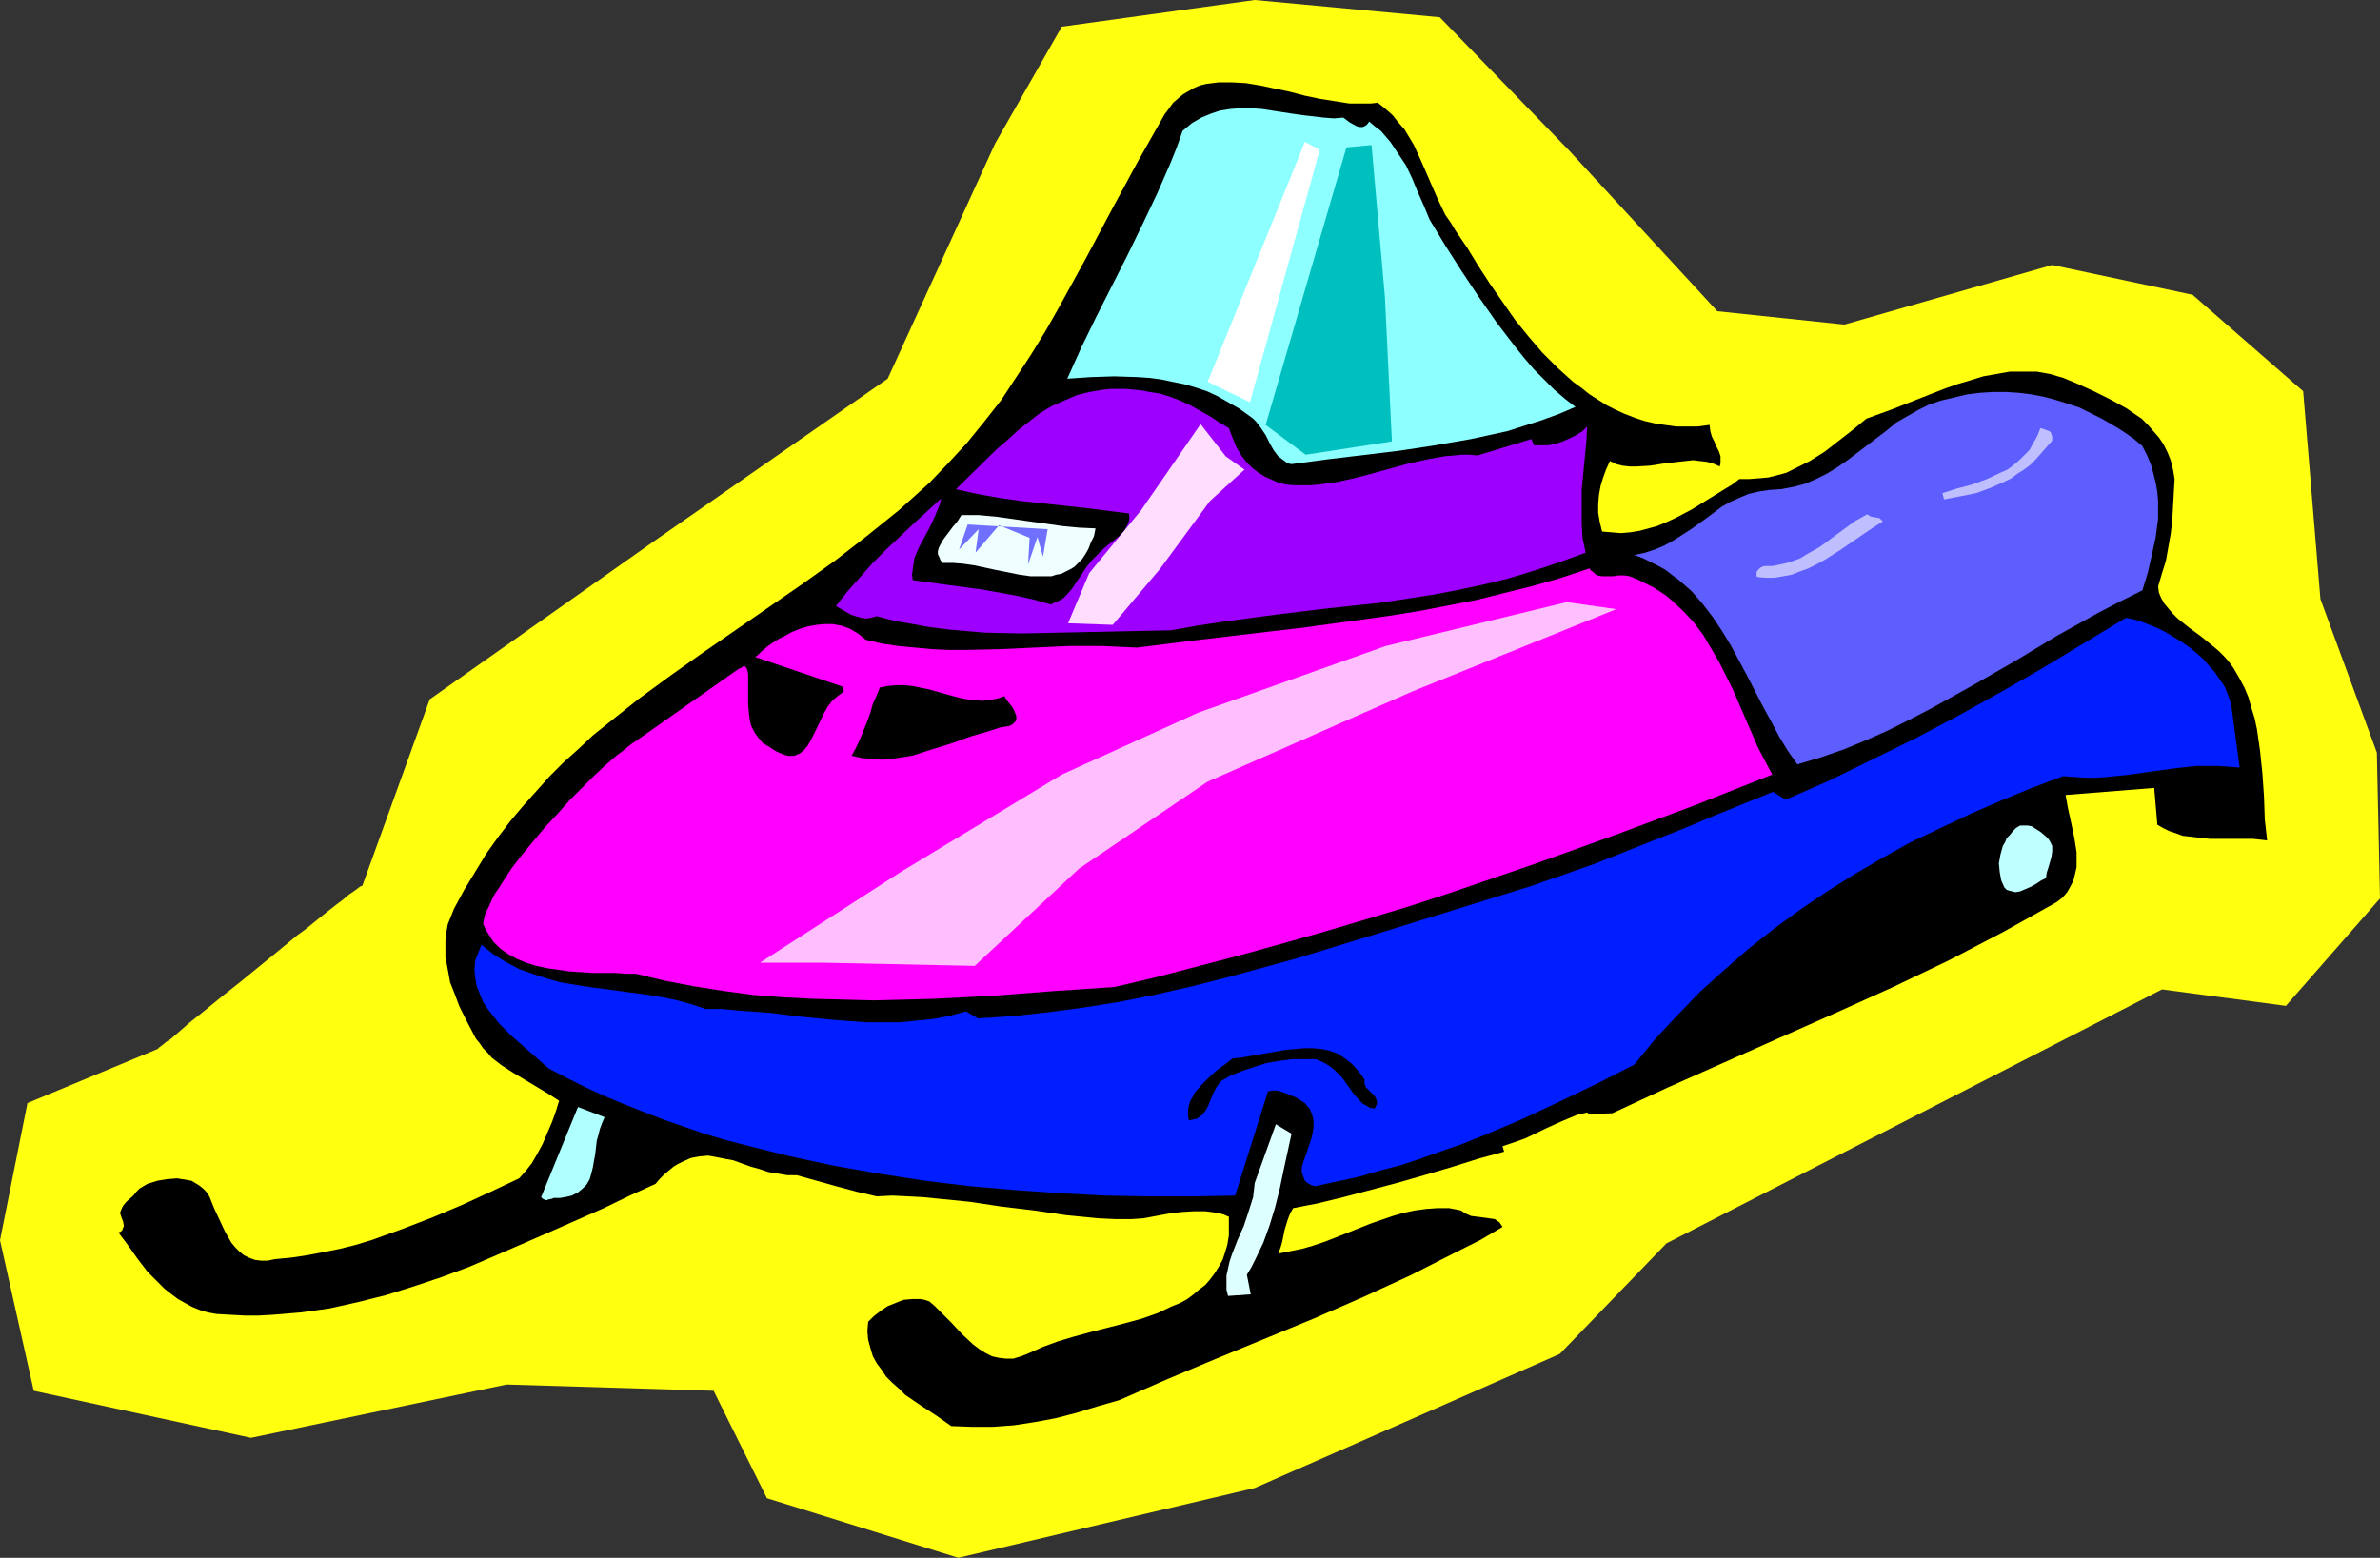 <?xml version="1.0" encoding="UTF-8" standalone="no"?>
<svg
   version="1.0"
   width="129.766mm"
   height="84.959mm"
   id="svg20"
   sodipodi:docname="Snowmobile 12.wmf"
   xmlns:inkscape="http://www.inkscape.org/namespaces/inkscape"
   xmlns:sodipodi="http://sodipodi.sourceforge.net/DTD/sodipodi-0.dtd"
   xmlns="http://www.w3.org/2000/svg"
   xmlns:svg="http://www.w3.org/2000/svg">
  <rect width="100%" height="100%" fill="#333333" stroke="none"/>
  <sodipodi:namedview
     id="namedview20"
     pagecolor="#ffffff"
     bordercolor="#000000"
     borderopacity="0.25"
     inkscape:showpageshadow="2"
     inkscape:pageopacity="0.0"
     inkscape:pagecheckerboard="0"
     inkscape:deskcolor="#d1d1d1"
     inkscape:document-units="mm" />
  <defs
     id="defs1">
    <pattern
       id="WMFhbasepattern"
       patternUnits="userSpaceOnUse"
       width="6"
       height="6"
       x="0"
       y="0" />
  </defs>
  <path
     style="fill:#ffff0f;fill-opacity:1;fill-rule:evenodd;stroke:none"
     d="M 74.659,182.612 88.557,144.15 134.613,111.668 182.931,78.054 205.07,29.573 218.806,5.495 258.56,0 l 38.138,3.555 26.664,27.473 30.542,33.129 26.179,2.747 42.824,-12.282 28.926,6.141 22.786,19.877 3.555,42.825 11.635,31.674 0.646,30.058 -19.392,22.14 -25.533,-3.394 -102.131,52.359 -21.978,22.786 -62.862,27.634 -61.085,14.383 L 158.045,308.824 147.056,286.684 104.393,285.391 51.712,296.38 6.949,286.684 0,255.656 5.656,227.376 32.482,216.225 v 0 l 0.323,-0.323 0.646,-0.485 0.808,-0.646 0.97,-0.646 1.131,-0.97 1.293,-1.131 1.293,-1.131 1.616,-1.293 1.616,-1.293 1.778,-1.454 1.778,-1.454 3.878,-3.07 7.918,-6.464 3.717,-3.07 1.778,-1.293 1.778,-1.454 1.616,-1.293 1.616,-1.293 1.454,-1.131 1.293,-0.97 1.131,-0.97 0.97,-0.646 0.646,-0.485 0.646,-0.485 0.323,-0.162 z"
     id="path1" />
  <path
     style="fill:#000000;fill-opacity:1;fill-rule:evenodd;stroke:none"
     d="m 283.931,21.17 1.616,1.293 1.454,1.293 1.131,1.454 1.293,1.454 0.97,1.616 0.97,1.616 1.616,3.555 1.616,3.717 1.616,3.717 1.616,3.394 1.131,1.616 0.97,1.616 2.424,3.555 2.262,3.717 2.424,3.717 2.586,3.717 2.586,3.717 2.747,3.394 2.909,3.394 3.07,3.07 3.232,2.909 1.778,1.293 1.616,1.293 1.778,1.131 1.778,1.131 1.939,0.97 1.778,0.808 2.101,0.808 1.939,0.646 2.101,0.485 2.101,0.323 2.262,0.323 h 2.262 2.262 l 2.424,-0.323 0.162,1.293 0.323,1.131 0.485,0.97 0.485,1.131 0.485,0.97 0.323,0.97 v 0.97 0.485 l -0.162,0.646 -1.454,-0.646 -1.293,-0.323 -1.454,-0.162 -1.293,-0.162 -2.909,0.323 -2.909,0.323 -3.07,0.485 -2.747,0.162 h -1.454 l -1.454,-0.162 -1.293,-0.323 -1.293,-0.646 -0.808,1.778 -0.646,1.778 -0.485,1.616 -0.323,1.778 -0.162,1.939 v 1.778 l 0.323,1.939 0.485,1.939 1.939,0.162 1.939,0.162 1.939,-0.162 1.939,-0.323 1.778,-0.485 1.778,-0.485 1.939,-0.808 1.778,-0.808 3.394,-1.778 3.394,-2.101 3.394,-2.101 1.616,-0.97 1.454,-1.131 h 2.101 l 2.101,-0.162 1.778,-0.162 1.939,-0.485 1.778,-0.485 1.616,-0.808 3.232,-1.616 3.07,-1.939 2.909,-2.262 2.909,-2.262 2.747,-2.262 5.333,-1.939 5.333,-2.101 5.333,-2.101 2.747,-0.97 2.747,-0.808 2.586,-0.808 2.747,-0.485 2.747,-0.485 h 2.747 2.747 l 2.747,0.485 2.747,0.808 2.747,1.131 3.555,1.616 3.555,1.778 3.232,1.778 1.616,1.131 1.454,0.97 1.293,1.293 1.131,1.293 1.131,1.293 0.97,1.454 0.808,1.616 0.646,1.616 0.485,1.939 0.323,1.939 -0.323,5.656 -0.162,2.909 -0.323,2.747 -0.485,2.747 -0.485,2.747 -0.808,2.586 -0.808,2.747 0.162,1.293 0.485,1.131 0.646,1.131 0.808,0.97 0.97,1.131 0.97,0.97 2.424,1.939 2.424,1.778 2.586,2.101 1.131,0.97 1.131,1.131 0.97,1.131 0.808,1.131 1.131,1.939 1.131,2.101 0.808,1.939 0.646,2.262 0.646,2.101 0.485,2.262 0.646,4.525 0.485,4.686 0.323,4.686 0.162,4.686 0.485,4.363 -2.909,-0.323 h -2.909 -5.979 l -2.909,-0.323 -2.747,-0.323 -1.293,-0.485 -1.454,-0.485 -1.293,-0.646 -1.131,-0.646 -0.646,-7.595 -18.261,1.454 0.485,2.747 0.646,2.909 0.646,3.07 0.485,3.07 v 1.616 1.454 l -0.323,1.454 -0.323,1.293 -0.646,1.293 -0.646,1.131 -0.97,1.131 -1.293,0.97 -5.494,3.07 -5.494,3.07 -11.15,5.818 -11.474,5.495 -11.474,5.171 -23.27,10.343 -11.635,5.171 -11.474,5.333 -4.848,0.162 -0.323,-0.323 -2.101,0.485 -1.939,0.808 -2.262,0.97 -2.101,0.97 -4.363,2.101 -2.262,0.808 -2.424,0.808 0.323,1.131 -5.333,1.454 -5.656,1.778 -5.494,1.616 -5.656,1.616 -5.494,1.454 -5.494,1.454 -5.333,1.293 -5.01,0.97 -0.646,1.131 -0.485,1.293 -0.646,2.101 -0.485,2.424 -0.323,1.131 -0.485,1.293 2.424,-0.485 2.424,-0.485 2.262,-0.646 2.424,-0.808 4.525,-1.778 4.848,-1.939 4.686,-1.616 2.262,-0.646 2.262,-0.485 2.424,-0.323 2.262,-0.162 h 2.424 l 2.424,0.485 0.485,0.323 0.485,0.323 1.131,0.485 1.293,0.162 1.293,0.162 1.131,0.162 1.131,0.162 0.485,0.323 0.485,0.323 0.323,0.485 0.323,0.485 -4.686,2.747 -4.848,2.424 -9.534,4.848 -9.858,4.525 -10.019,4.363 -20.038,8.242 -10.019,4.202 -10.019,4.363 -4.525,1.293 -4.202,1.293 -4.363,1.131 -4.363,0.808 -4.202,0.646 -4.363,0.323 h -4.202 l -4.363,-0.162 -3.232,-2.262 -3.232,-2.101 -3.07,-2.101 -1.293,-1.293 -1.293,-1.131 -1.293,-1.293 -0.97,-1.454 -0.97,-1.293 -0.808,-1.454 -0.485,-1.616 -0.485,-1.778 -0.162,-1.778 0.162,-1.939 1.131,-1.131 1.454,-1.131 1.454,-0.97 1.616,-0.646 1.616,-0.646 1.778,-0.162 h 1.778 l 0.808,0.162 0.97,0.323 1.131,0.97 1.131,1.131 2.262,2.262 2.262,2.424 2.262,2.101 1.293,0.97 1.293,0.808 1.293,0.646 1.454,0.323 1.454,0.162 h 1.454 l 1.616,-0.485 1.616,-0.646 2.909,-1.293 3.07,-1.131 3.232,-0.97 3.555,-0.97 6.949,-1.778 3.555,-0.97 3.232,-1.131 3.07,-1.454 1.616,-0.646 1.454,-0.808 1.293,-0.97 1.131,-0.97 1.293,-0.97 0.97,-1.131 0.97,-1.293 0.808,-1.293 0.808,-1.454 0.485,-1.454 0.485,-1.616 0.323,-1.939 v -1.939 -1.939 l -1.131,-0.485 -1.293,-0.323 -1.131,-0.162 -1.293,-0.162 h -2.424 l -2.586,0.162 -2.586,0.323 -2.586,0.485 -2.586,0.485 -2.424,0.162 h -3.394 l -3.394,-0.162 -6.626,-0.646 -6.626,-0.97 -6.787,-0.808 -6.464,-0.97 -6.464,-0.646 -3.232,-0.323 -3.07,-0.162 -3.232,-0.162 -3.232,0.162 -4.202,-0.97 -4.202,-1.131 -4.04,-1.131 -4.04,-1.131 h -1.939 l -1.939,-0.323 -1.939,-0.323 -1.939,-0.646 -1.778,-0.485 -1.778,-0.646 -1.778,-0.646 -1.778,-0.323 -1.616,-0.323 -1.778,-0.323 -1.778,0.162 -1.778,0.323 -1.778,0.808 -0.97,0.485 -0.808,0.485 -0.97,0.808 -0.97,0.808 -0.97,0.97 -0.808,0.97 -5.333,2.424 -5.333,2.586 -10.989,4.848 -11.15,4.848 -5.656,2.424 -5.656,2.101 -5.818,1.939 -5.656,1.778 -5.818,1.454 -5.818,1.293 -5.818,0.808 -5.818,0.485 -2.909,0.162 h -2.909 l -2.909,-0.162 -2.909,-0.162 -1.778,-0.323 -1.616,-0.485 -1.616,-0.646 -1.454,-0.808 -1.454,-0.808 -1.293,-0.97 -1.454,-1.131 -1.131,-1.131 -2.424,-2.424 -2.101,-2.747 -1.939,-2.747 -1.939,-2.586 0.485,-0.162 0.323,-0.323 0.162,-0.485 0.162,-0.323 -0.162,-0.97 -0.323,-0.808 -0.162,-0.485 -0.162,-0.485 0.323,-0.808 0.323,-0.646 0.646,-0.808 1.454,-1.293 0.646,-0.808 0.646,-0.646 1.616,-0.97 2.101,-0.646 1.939,-0.323 2.101,-0.162 0.97,0.162 0.97,0.162 0.97,0.162 0.808,0.485 0.808,0.485 0.808,0.646 0.646,0.646 0.646,0.97 0.97,2.424 1.131,2.424 1.131,2.424 0.646,1.131 0.646,1.131 0.808,0.97 0.808,0.808 0.97,0.808 0.97,0.485 1.293,0.485 1.293,0.162 h 1.293 l 1.616,-0.323 3.394,-0.323 3.232,-0.485 3.394,-0.646 3.232,-0.646 3.232,-0.808 3.232,-0.97 6.302,-2.262 6.302,-2.424 6.141,-2.586 5.979,-2.747 5.818,-2.747 1.293,-1.454 1.293,-1.616 1.131,-1.939 1.131,-2.101 0.97,-2.262 0.97,-2.262 0.808,-2.262 0.646,-2.101 -2.262,-1.454 -4.848,-2.909 -2.424,-1.454 -2.262,-1.454 -2.101,-1.616 -0.808,-0.97 -0.97,-0.97 -0.646,-0.97 -0.808,-0.97 -1.778,-3.394 -1.616,-3.232 -1.293,-3.394 -0.646,-1.616 -0.323,-1.778 -0.323,-1.778 -0.323,-1.616 v -1.616 -1.778 l 0.162,-1.616 0.323,-1.778 0.646,-1.616 0.646,-1.616 2.101,-3.878 2.262,-3.717 2.262,-3.717 2.424,-3.394 2.586,-3.394 2.586,-3.07 2.747,-3.07 2.747,-3.07 2.909,-2.909 3.07,-2.747 2.909,-2.747 3.232,-2.586 6.302,-5.01 6.626,-4.848 6.626,-4.686 6.787,-4.686 13.574,-9.373 6.787,-4.848 6.464,-5.01 6.626,-5.333 3.07,-2.747 3.232,-2.909 3.878,-4.04 3.878,-4.202 3.555,-4.363 3.555,-4.525 3.07,-4.686 3.07,-4.686 3.07,-5.01 2.747,-4.848 5.494,-10.019 5.333,-10.019 5.333,-9.858 2.747,-4.848 2.747,-4.848 0.97,-1.293 0.808,-1.131 1.131,-0.97 0.97,-0.808 1.131,-0.646 1.131,-0.646 1.131,-0.485 1.293,-0.323 1.293,-0.162 1.293,-0.162 h 2.747 l 2.909,0.162 2.909,0.485 3.07,0.646 3.07,0.646 3.07,0.808 3.07,0.646 3.07,0.485 3.07,0.485 h 3.07 1.293 z"
     id="path2" />
  <path
     style="fill:#8effff;fill-opacity:1;fill-rule:evenodd;stroke:none"
     d="m 276.82,24.24 1.293,0.97 1.454,0.808 0.646,0.162 h 0.646 l 0.646,-0.323 0.323,-0.323 0.323,-0.485 1.131,0.97 1.293,0.97 0.97,1.131 0.97,1.131 1.616,2.424 1.616,2.424 1.293,2.747 1.131,2.747 1.293,2.909 1.131,2.747 3.232,5.333 3.394,5.333 3.555,5.333 3.717,5.333 3.717,4.848 1.939,2.424 1.939,2.262 2.101,2.101 2.101,2.101 2.262,1.939 2.101,1.616 -3.394,1.454 -3.555,1.293 -3.555,1.131 -3.555,1.131 -3.717,0.808 -3.717,0.808 -7.434,1.293 -7.434,1.131 -14.867,1.778 -7.272,0.97 -0.808,-0.162 -0.646,-0.485 -0.646,-0.485 -0.646,-0.485 -0.97,-1.293 -0.808,-1.454 -0.808,-1.616 -0.97,-1.454 -0.97,-1.293 -0.646,-0.646 -0.646,-0.485 -2.262,-1.616 -2.262,-1.293 -2.262,-1.293 -2.101,-0.97 -2.424,-0.808 -2.262,-0.646 -2.424,-0.485 -2.262,-0.485 -2.424,-0.323 -2.424,-0.162 -4.848,-0.162 -4.848,0.162 -4.848,0.323 2.909,-6.464 3.07,-6.303 6.464,-12.767 3.07,-6.303 3.07,-6.464 2.747,-6.303 1.293,-3.232 1.131,-3.232 0.97,-0.808 0.97,-0.808 1.939,-1.131 1.939,-0.808 1.939,-0.646 2.101,-0.323 2.101,-0.162 h 2.101 l 2.262,0.162 4.202,0.646 2.101,0.323 2.262,0.323 4.202,0.485 2.101,0.162 z"
     id="path3" />
  <path
     style="fill:#9e00ff;fill-opacity:1;fill-rule:evenodd;stroke:none"
     d="m 253.227,88.235 0.808,2.101 0.808,1.939 0.97,1.616 1.131,1.454 1.131,1.131 1.293,0.97 1.293,0.808 1.454,0.646 1.454,0.646 1.454,0.323 1.616,0.162 h 1.616 1.778 l 1.778,-0.162 3.555,-0.485 3.717,-0.808 3.717,-0.97 7.595,-2.101 3.717,-0.808 3.555,-0.646 1.939,-0.162 1.616,-0.162 h 1.616 l 1.616,0.162 11.15,-3.394 0.485,1.293 h 1.454 1.454 l 1.616,-0.323 1.454,-0.485 1.454,-0.646 1.293,-0.646 1.293,-0.808 0.97,-0.97 -0.162,3.07 -0.323,3.232 -0.646,6.787 v 3.394 3.394 l 0.162,3.07 0.323,1.454 0.323,1.616 -5.333,1.939 -5.333,1.778 -5.333,1.616 -5.333,1.293 -5.333,1.131 -5.171,0.97 -5.333,0.808 -5.333,0.808 -10.666,1.131 -10.666,1.293 -10.827,1.454 -5.333,0.808 -5.494,0.97 -7.595,0.162 -7.757,0.162 -7.595,0.162 -7.757,0.162 -7.595,-0.162 -3.717,-0.323 -3.717,-0.323 -3.878,-0.485 -3.555,-0.646 -3.717,-0.646 -3.717,-0.97 -1.131,0.323 -0.97,0.162 -1.131,-0.162 -1.131,-0.323 -0.97,-0.323 -1.131,-0.646 -1.939,-1.131 2.424,-3.07 2.586,-2.909 2.586,-2.909 2.747,-2.747 5.656,-5.333 5.656,-5.171 -0.162,0.97 -0.323,0.808 -0.808,1.939 -0.97,2.101 -1.131,2.101 -1.131,2.101 -0.97,2.262 -0.162,1.131 -0.162,1.131 -0.162,1.131 0.162,1.131 7.11,0.97 7.272,0.97 3.555,0.646 3.555,0.646 3.555,0.808 3.394,0.97 0.97,-0.485 0.808,-0.323 0.808,-0.485 0.646,-0.646 1.131,-1.293 0.97,-1.454 0.97,-1.454 0.97,-1.454 1.131,-1.454 1.293,-1.293 0.97,-0.97 1.131,-0.97 2.262,-1.778 0.97,-0.97 0.646,-1.131 0.323,-0.646 0.162,-0.646 v -0.646 -0.646 l -8.888,-1.131 -9.05,-0.97 -4.363,-0.485 -4.525,-0.646 -4.525,-0.808 -4.363,-0.97 8.403,-8.242 2.262,-1.939 2.101,-1.939 2.262,-1.778 2.262,-1.778 2.424,-1.454 2.586,-1.131 2.586,-1.131 2.586,-0.646 2.909,-0.485 1.454,-0.162 h 1.616 1.454 l 1.778,0.162 1.616,0.162 1.616,0.323 2.101,0.323 2.101,0.646 2.101,0.808 2.101,0.97 4.04,2.262 1.939,1.293 z"
     id="path4" />
  <path
     style="fill:#efffff;fill-opacity:1;fill-rule:evenodd;stroke:none"
     d="m 225.755,108.921 -0.323,1.616 -0.646,1.293 -0.485,1.293 -0.646,1.131 -0.646,0.97 -0.808,0.808 -0.808,0.808 -0.808,0.485 -0.97,0.485 -0.97,0.485 -0.97,0.162 -0.97,0.323 h -2.101 -2.262 l -2.262,-0.323 -2.424,-0.485 -2.424,-0.485 -2.262,-0.485 -2.262,-0.485 -2.262,-0.323 -2.101,-0.162 h -2.101 l -0.485,-0.646 -0.162,-0.485 -0.323,-0.646 v -0.646 l 0.162,-0.646 0.323,-0.646 0.646,-1.131 0.97,-1.293 0.97,-1.293 0.97,-1.131 0.808,-1.293 h 3.555 l 3.555,0.323 13.736,1.939 3.394,0.323 z"
     id="path5" />
  <path
     style="fill:#ff00ff;fill-opacity:1;fill-rule:evenodd;stroke:none"
     d="m 178.406,131.868 3.394,0.808 3.394,0.485 3.394,0.323 3.394,0.323 3.555,0.162 h 3.555 l 7.11,-0.162 6.949,-0.323 7.11,-0.323 h 6.949 l 3.555,0.162 3.555,0.162 11.635,-1.454 23.27,-2.747 11.797,-1.616 5.818,-0.808 5.979,-0.97 5.818,-1.131 5.818,-1.131 5.818,-1.454 5.818,-1.454 5.656,-1.616 5.818,-1.939 0.323,0.485 0.485,0.323 0.323,0.323 0.485,0.323 0.97,0.162 h 1.293 0.97 l 1.131,-0.162 h 1.293 l 0.97,0.162 1.616,0.646 1.616,0.808 1.616,0.808 1.293,0.808 1.454,0.97 1.131,0.97 2.424,2.262 2.101,2.262 1.939,2.586 1.616,2.747 1.616,2.747 1.454,2.909 1.454,2.909 5.171,11.959 1.454,2.747 1.454,2.747 -16.322,6.464 -16.483,6.141 -16.645,5.979 -16.968,5.818 -8.403,2.747 -8.565,2.586 -8.726,2.586 -8.565,2.424 -8.726,2.424 -17.291,4.525 -8.888,2.101 -12.282,0.808 -12.443,0.97 -12.443,0.646 -6.302,0.162 -6.302,0.162 -6.141,-0.162 -6.141,-0.162 -6.302,-0.323 -6.141,-0.485 -5.979,-0.808 -6.141,-0.97 -5.979,-1.131 -5.979,-1.454 h -2.101 l -2.101,-0.162 h -4.686 l -4.848,-0.323 -2.262,-0.323 -2.262,-0.323 -2.262,-0.485 -2.101,-0.646 -1.939,-0.808 -1.778,-0.97 -1.616,-1.131 -1.454,-1.454 -1.131,-1.778 -0.485,-0.808 -0.485,-1.131 0.162,-0.808 0.162,-0.808 0.485,-1.131 0.485,-0.97 0.485,-1.131 0.646,-1.293 0.808,-1.131 0.808,-1.293 1.778,-2.747 2.101,-2.747 2.424,-2.909 2.424,-2.909 2.586,-2.747 2.586,-2.909 2.586,-2.586 2.424,-2.424 2.424,-2.262 2.262,-1.939 1.131,-0.808 0.97,-0.808 0.808,-0.646 0.97,-0.646 21.17,-14.868 0.485,-0.162 0.323,-0.323 h 0.323 0.162 l 0.323,0.323 0.162,0.485 0.162,0.808 v 2.262 1.293 2.747 l 0.162,1.616 0.162,1.454 0.323,1.293 0.646,1.293 0.808,1.131 0.97,1.131 1.131,0.646 0.97,0.646 0.808,0.485 0.808,0.323 0.808,0.323 0.646,0.162 h 0.646 0.646 l 1.131,-0.485 0.808,-0.646 0.808,-0.97 0.646,-1.131 0.646,-1.293 0.646,-1.293 1.293,-2.747 0.808,-1.454 0.97,-1.293 1.131,-0.97 1.293,-0.97 -0.162,-0.97 -18.099,-6.141 0.646,-0.485 0.808,-0.808 0.97,-0.808 1.131,-0.808 1.293,-0.808 1.293,-0.646 1.454,-0.808 1.616,-0.646 1.616,-0.485 1.778,-0.323 1.616,-0.162 h 1.778 l 1.778,0.323 1.778,0.646 1.616,0.97 0.808,0.646 z"
     id="path6" />
  <path
     style="fill:#5e5eff;fill-opacity:1;fill-rule:evenodd;stroke:none"
     d="m 441.491,91.952 0.97,1.939 0.808,1.939 0.485,1.778 0.485,1.939 0.323,1.778 0.162,1.939 v 1.778 1.939 l -0.485,3.717 -0.808,3.717 -0.808,3.555 -1.131,3.717 -4.525,2.262 -4.363,2.262 -8.726,4.848 -8.565,5.171 -8.726,5.01 -8.726,4.848 -4.363,2.262 -4.525,2.262 -4.363,1.939 -4.686,1.939 -4.686,1.616 -4.848,1.454 -1.939,-2.747 -1.778,-2.909 -1.616,-3.07 -1.778,-3.232 -3.232,-6.303 -3.394,-6.303 -1.778,-2.909 -1.939,-2.909 -2.101,-2.747 -2.262,-2.586 -2.586,-2.262 -1.293,-0.97 -1.454,-1.131 -1.454,-0.808 -1.616,-0.808 -1.616,-0.808 -1.778,-0.646 2.262,-0.485 1.939,-0.646 1.939,-0.808 1.778,-0.97 1.778,-1.131 1.778,-1.131 3.394,-2.424 3.232,-2.424 1.778,-0.97 1.778,-0.808 1.939,-0.808 2.101,-0.485 2.101,-0.323 2.424,-0.162 2.586,-0.485 2.424,-0.646 2.262,-0.97 2.262,-1.131 2.101,-1.293 2.101,-1.454 4.04,-3.07 4.04,-3.07 1.939,-1.616 2.262,-1.293 2.262,-1.293 2.262,-1.131 2.424,-0.808 2.747,-0.646 2.747,-0.646 2.586,-0.323 2.747,-0.162 h 2.586 l 2.586,0.162 2.586,0.323 2.586,0.485 2.424,0.646 2.586,0.808 2.424,0.808 2.262,1.131 2.262,1.131 2.262,1.293 2.101,1.293 2.101,1.454 z"
     id="path7" />
  <path
     style="fill:#000000;fill-opacity:1;fill-rule:evenodd;stroke:none"
     d="m 207.009,143.504 0.323,0.646 0.646,0.808 0.646,0.808 0.485,0.97 0.323,0.808 v 0.323 0.485 l -0.162,0.323 -0.323,0.323 -0.323,0.323 -0.646,0.323 -1.939,0.323 -1.939,0.646 -3.878,1.131 -4.04,1.454 -4.202,1.293 -4.04,1.293 -2.101,0.323 -2.101,0.323 -2.101,0.162 -1.939,-0.162 -2.101,-0.162 -2.101,-0.485 0.97,-1.778 0.808,-1.778 1.454,-3.555 0.646,-1.778 0.485,-1.778 0.808,-1.778 0.646,-1.616 1.616,-0.323 1.778,-0.162 h 1.616 l 1.616,0.162 3.232,0.646 6.464,1.778 1.616,0.323 1.454,0.162 1.616,0.162 1.616,-0.162 1.616,-0.323 z"
     id="path8" />
  <path
     style="fill:#bfbfff;fill-opacity:1;fill-rule:evenodd;stroke:none"
     d="m 422.907,90.821 -1.131,1.293 -1.131,1.293 -1.131,1.293 -1.131,1.131 -1.293,0.97 -1.293,0.808 -1.293,0.97 -1.293,0.646 -2.909,1.293 -3.07,1.131 -3.232,0.646 -3.394,0.646 -0.323,-1.293 3.07,-0.97 3.07,-0.808 3.07,-1.131 2.747,-1.293 1.454,-0.646 1.293,-0.97 1.131,-0.97 0.97,-0.97 1.131,-1.131 0.808,-1.454 0.808,-1.454 0.646,-1.616 0.97,0.323 0.808,0.323 0.323,0.162 0.162,0.485 0.162,0.485 z"
     id="path9" />
  <path
     style="fill:#bfbfff;fill-opacity:1;fill-rule:evenodd;stroke:none"
     d="m 388.001,107.466 -2.747,1.778 -3.07,2.101 -3.07,2.101 -3.07,1.939 -1.778,0.97 -1.616,0.808 -1.778,0.646 -1.616,0.646 -1.778,0.323 -1.778,0.323 h -1.778 l -1.778,-0.162 -0.162,-0.162 v -0.323 -0.485 l 0.162,-0.323 0.646,-0.646 0.323,-0.162 0.485,-0.162 h 1.616 l 1.616,-0.323 1.454,-0.323 1.454,-0.485 1.293,-0.485 1.293,-0.808 2.586,-1.454 2.424,-1.778 2.424,-1.778 2.424,-1.778 2.586,-1.454 0.808,0.485 0.97,0.162 0.808,0.162 0.323,0.323 z"
     id="path10" />
  <path
     style="fill:#001eff;fill-opacity:1;fill-rule:evenodd;stroke:none"
     d="m 145.44,207.983 h 3.394 l 3.394,0.323 6.626,0.485 6.464,0.808 6.626,0.646 6.626,0.485 h 3.394 3.394 l 3.232,-0.323 3.394,-0.323 3.555,-0.646 3.555,-0.97 2.424,1.454 7.434,-0.485 7.272,-0.808 7.272,-0.97 7.11,-1.131 7.272,-1.454 7.11,-1.616 7.11,-1.778 7.11,-1.939 7.11,-1.939 6.949,-2.101 14.221,-4.363 14.059,-4.363 14.059,-4.363 6.464,-2.262 6.464,-2.262 12.605,-5.01 6.141,-2.424 6.141,-2.586 5.979,-2.424 5.979,-2.424 2.586,1.616 8.888,-3.878 8.888,-4.363 8.888,-4.363 8.888,-4.686 8.726,-4.848 8.726,-5.01 8.565,-5.171 8.565,-5.171 1.616,0.323 1.616,0.485 1.616,0.646 1.616,0.646 1.616,0.808 1.616,0.97 1.616,0.97 1.616,1.131 1.454,1.131 1.454,1.293 1.131,1.293 1.293,1.454 1.131,1.616 0.97,1.454 0.646,1.616 0.646,1.778 1.778,13.251 -2.101,-0.162 -2.262,-0.162 h -2.262 -2.262 l -4.525,0.485 -4.686,0.646 -4.525,0.646 -4.686,0.485 -2.262,0.162 h -2.262 l -2.262,-0.162 -2.262,-0.162 -6.464,2.424 -6.302,2.586 -6.302,2.747 -6.141,2.909 -6.141,2.909 -5.818,3.232 -5.818,3.394 -5.656,3.555 -5.494,3.717 -5.333,3.878 -5.333,4.202 -5.01,4.363 -5.01,4.525 -4.686,4.848 -4.525,4.848 -4.363,5.333 -7.595,3.878 -7.757,3.717 -7.918,3.717 -8.08,3.394 -4.04,1.616 -4.202,1.454 -4.04,1.454 -4.363,1.454 -4.363,1.131 -4.363,1.293 -4.525,0.97 -4.525,0.97 -0.646,-0.162 -0.646,-0.323 -0.485,-0.323 -0.323,-0.323 -0.323,-0.808 -0.323,-0.97 v -0.97 l 0.323,-1.131 0.808,-2.262 0.808,-2.424 0.323,-1.293 0.162,-1.293 v -1.293 l -0.323,-1.293 -0.485,-1.131 -0.485,-0.485 -0.485,-0.646 -1.778,-1.131 -1.939,-0.808 -0.97,-0.323 -0.97,-0.323 h -0.97 l -0.97,0.162 -6.787,21.493 -8.726,0.162 h -8.888 l -9.211,-0.162 -9.211,-0.485 -9.211,-0.646 -9.373,-0.808 -9.373,-1.131 -9.373,-1.454 -9.211,-1.616 -9.05,-1.939 -9.05,-2.262 -4.363,-1.131 -4.363,-1.293 -4.202,-1.454 -4.202,-1.454 -4.202,-1.616 -4.04,-1.616 -3.878,-1.616 -3.878,-1.778 -3.878,-1.939 -3.717,-1.939 -1.131,-0.97 -1.293,-1.131 -2.586,-2.262 -2.747,-2.424 -2.586,-2.586 -1.131,-1.454 -1.131,-1.454 -0.97,-1.454 -0.646,-1.616 -0.646,-1.616 -0.323,-1.778 -0.162,-1.616 0.162,-1.939 1.293,-3.232 2.424,1.939 2.586,1.616 2.747,1.454 2.747,0.97 2.909,0.97 2.909,0.808 2.909,0.485 3.07,0.485 12.12,1.616 2.909,0.485 3.07,0.646 2.909,0.808 z"
     id="path11" />
  <path
     style="fill:#afffff;fill-opacity:1;fill-rule:evenodd;stroke:none"
     d="m 124.593,230.285 -0.485,1.131 -0.485,1.293 -0.323,1.293 -0.323,1.131 -0.323,2.747 -0.485,2.747 -0.323,1.293 -0.323,1.131 -0.646,1.131 -0.808,0.808 -0.97,0.808 -1.293,0.646 -0.646,0.162 -0.808,0.162 -0.97,0.162 h -0.97 -0.323 l -0.323,0.162 -0.808,0.162 -0.323,0.162 -0.485,-0.162 -0.323,-0.162 -0.323,-0.323 7.595,-18.584 z"
     id="path12" />
  <path
     style="fill:#bfffff;fill-opacity:1;fill-rule:evenodd;stroke:none"
     d="m 421.614,172.431 0.485,0.485 0.323,0.485 0.485,0.97 v 1.131 l -0.162,1.131 -0.646,2.262 -0.323,0.97 -0.162,1.131 -0.97,0.485 -0.97,0.646 -1.131,0.646 -1.131,0.485 -1.131,0.485 -0.97,0.162 -1.293,-0.323 -0.485,-0.162 -0.485,-0.485 -0.646,-1.454 -0.323,-1.778 -0.162,-1.778 0.323,-1.778 0.485,-1.778 0.485,-0.808 0.323,-0.808 0.646,-0.646 0.646,-0.808 0.646,-0.646 0.808,-0.485 h 0.808 0.808 l 0.808,0.162 0.485,0.323 1.293,0.808 z"
     id="path13" />
  <path
     style="fill:#000000;fill-opacity:1;fill-rule:evenodd;stroke:none"
     d="m 281.184,222.528 v 0.485 0.323 l 0.323,0.808 1.131,1.131 0.646,0.646 0.323,0.646 0.162,0.485 v 0.485 l -0.162,0.323 -0.323,0.646 -0.97,-0.162 -0.808,-0.485 -0.646,-0.323 -0.646,-0.646 -1.293,-1.454 -1.131,-1.616 -1.293,-1.778 -1.454,-1.454 -0.808,-0.646 -0.97,-0.646 -0.97,-0.485 -1.131,-0.485 h -2.424 -2.424 l -2.586,0.323 -2.747,0.485 -2.586,0.808 -2.424,0.808 -2.424,0.97 -1.939,1.131 -0.485,0.646 -0.485,0.646 -0.646,1.293 -0.485,1.131 -0.485,1.293 -0.646,1.131 -0.646,0.808 -0.646,0.485 -0.485,0.323 -0.808,0.162 -0.808,0.162 -0.162,-0.97 v -1.131 l 0.162,-0.97 0.323,-0.97 0.485,-0.808 0.485,-0.97 1.454,-1.616 1.454,-1.454 1.616,-1.454 1.778,-1.293 1.454,-1.131 1.778,-0.162 1.778,-0.323 1.939,-0.323 1.778,-0.323 3.717,-0.646 1.939,-0.162 1.778,-0.162 h 1.778 l 1.778,0.162 1.616,0.323 1.778,0.646 1.454,0.97 1.454,1.131 1.293,1.454 0.646,0.808 z"
     id="path14" />
  <path
     style="fill:#ddffff;fill-opacity:1;fill-rule:evenodd;stroke:none"
     d="m 266.155,233.678 -1.616,7.434 -0.808,3.878 -0.97,3.878 -1.131,3.717 -1.293,3.555 -1.616,3.394 -0.808,1.616 -0.97,1.616 0.808,4.04 -4.686,0.323 -0.323,-1.293 v -1.454 -1.454 l 0.323,-1.454 0.323,-1.454 0.485,-1.454 1.131,-2.909 0.646,-1.454 0.646,-1.454 0.97,-2.909 0.97,-3.07 0.162,-1.454 0.162,-1.454 4.363,-12.12 z"
     id="path15" />
  <path
     style="fill:#00bfbf;fill-opacity:1;fill-rule:evenodd;stroke:none"
     d="m 282.638,29.897 2.747,31.189 1.454,29.897 -17.776,2.747 -8.242,-6.141 16.645,-57.208 z"
     id="path16" />
  <path
     style="fill:#ffffff;fill-opacity:1;fill-rule:evenodd;stroke:none"
     d="m 268.902,29.25 -20.038,49.451 8.726,4.202 14.382,-52.036 z"
     id="path17" />
  <path
     style="fill:#ffbfff;fill-opacity:1;fill-rule:evenodd;stroke:none"
     d="m 156.59,198.449 29.088,-18.746 33.128,-20.039 28.118,-12.767 38.622,-13.736 37.33,-9.05 10.181,1.454 -42.016,16.968 -42.178,18.584 -26.502,17.938 -21.493,20.039 -31.027,-0.646 z"
     id="path18" />
  <path
     style="fill:#7070ff;fill-opacity:1;fill-rule:evenodd;stroke:none"
     d="m 199.414,108.113 -1.778,5.171 4.04,-4.202 -0.646,4.848 4.848,-5.656 6.302,2.586 -0.323,5.495 1.939,-5.656 1.131,4.04 0.97,-5.656 z"
     id="path19" />
  <path
     style="fill:#ffddff;fill-opacity:1;fill-rule:evenodd;stroke:none"
     d="m 247.409,87.427 -12.282,17.776 -10.666,12.928 -4.363,10.343 9.211,0.323 9.696,-11.474 10.342,-14.059 7.11,-6.464 -3.878,-2.747 z"
     id="path20" />
</svg>
